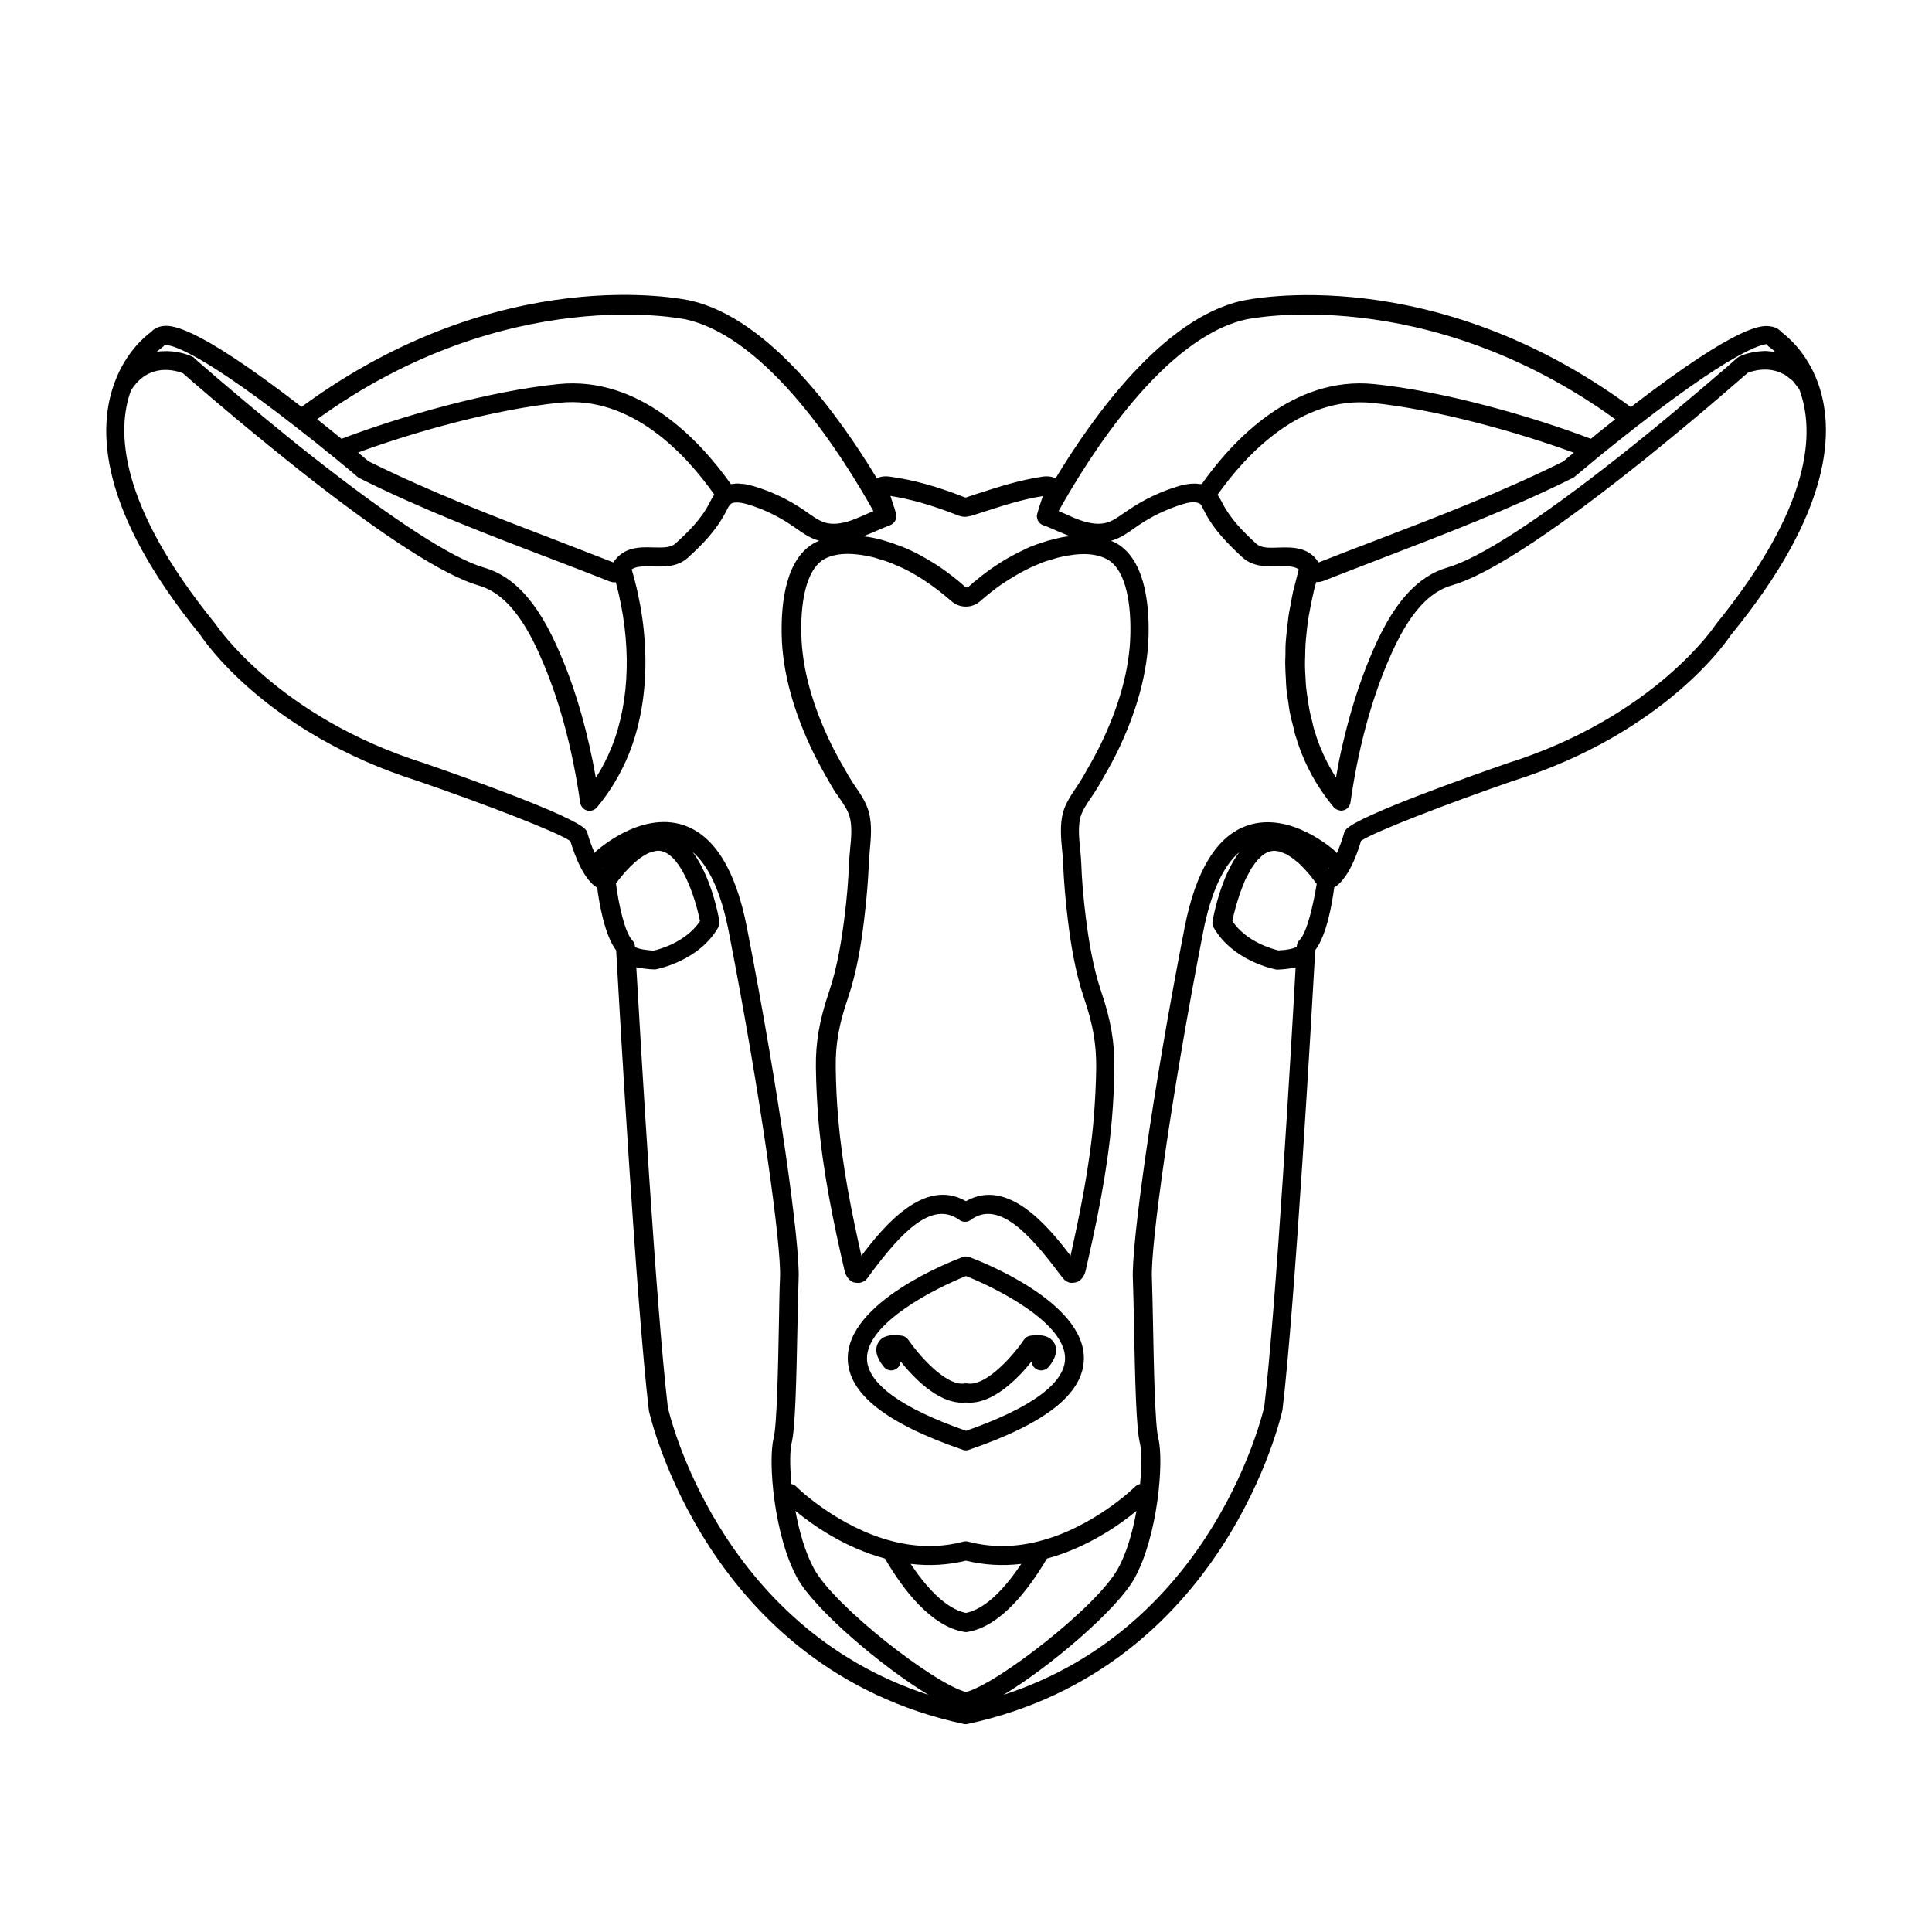 <?xml version="1.0" encoding="UTF-8"?>
<!-- Uploaded to: ICON Repo, www.iconrepo.com, Generator: ICON Repo Mixer Tools -->
<svg fill="#000000" width="800px" height="800px" version="1.1" viewBox="144 144 512 512" xmlns="http://www.w3.org/2000/svg">
 <g>
  <path d="m417.03 497.99c-0.707 0.102-1.309 0.504-1.715 1.109-2.168 3.273-9.672 12.344-14.914 11.539-0.25-0.051-0.504-0.051-0.754 0-5.188 0.805-12.695-8.262-14.914-11.539-0.402-0.605-1.008-1.008-1.715-1.109-1.211-0.203-4.938-0.707-6.348 1.965-1.41 2.57 0.906 5.492 1.613 6.348 0.906 1.059 2.519 1.16 3.527 0.25 0.555-0.453 0.805-1.109 0.855-1.762 3.273 4.082 9.672 10.934 16.324 10.934 0.352 0 0.707 0 1.059-0.051 6.953 0.707 13.906-6.551 17.332-10.883 0.051 0.656 0.301 1.258 0.855 1.762 1.059 0.906 2.621 0.805 3.578-0.203 0.754-0.855 3.023-3.777 1.613-6.348-1.512-2.715-5.188-2.16-6.398-2.012z"/>
  <path d="m625.71 245.28c-2.973-8.012-8.113-12.141-9.574-13.25-0.555-0.656-1.41-1.309-2.82-1.512-2.117-0.352-7.758-1.258-37.129 21.363-52.75-38.742-101.06-28.617-103.08-28.164-20.906 4.684-39.449 30.633-49.375 47.055-0.855-0.453-1.965-0.656-3.477-0.453-6.144 0.906-11.992 2.82-17.633 4.637l-2.719 0.906-0.453-0.152c-7.152-2.82-13.602-4.586-19.598-5.391-1.512-0.203-2.621 0-3.477 0.453-9.926-16.473-28.465-42.371-49.375-47.105-2.066-0.453-50.332-10.578-103.08 28.164-29.27-22.621-35.016-21.715-37.082-21.363-1.359 0.25-2.266 0.906-2.82 1.512-1.461 1.059-6.602 5.238-9.574 13.199-4.688 12.344-4.387 33.91 22.617 67.059 0.707 1.059 17.23 25.996 57.836 38.793 17.531 6.047 36.828 13.453 40.254 15.871 1.109 3.68 3.477 10.176 7.106 12.344 0.504 3.828 1.914 12.543 5.039 16.625l0.051 1.059c0.855 15.164 5.238 92.246 8.613 120.91 0.152 0.707 15.215 68.367 83.43 83.027 0.152 0.051 0.352 0.051 0.504 0.051 0.152 0 0.352 0 0.504-0.051 68.266-14.66 83.332-82.371 83.48-83.281 3.375-28.465 7.758-105.55 8.613-120.71l0.051-1.059c3.125-4.082 4.535-12.746 5.039-16.625 3.629-2.168 6.047-8.664 7.106-12.344 3.477-2.418 22.773-9.824 40.203-15.871 40.656-12.797 57.234-37.785 57.738-38.594 27.309-33.297 27.609-54.863 23.078-67.105zm-12.75-9.27s0.605 0.402 1.461 1.211c-0.453-0.051-0.906-0.051-1.359-0.102-0.453-0.051-0.906-0.102-1.359-0.102-0.301 0-0.555 0.051-0.855 0.051-2.316 0.152-4.434 0.707-5.894 1.41-0.203 0.102-0.402 0.25-0.605 0.402-0.051 0.051-1.16 1.008-2.922 2.57-3.074 2.672-8.414 7.203-14.914 12.645-1.664 1.359-3.375 2.82-5.188 4.281-2.621 2.117-5.34 4.332-8.16 6.551-21.41 16.879-37.18 27.055-45.594 29.473-3.981 1.16-7.356 3.477-10.176 6.449-4.684 4.938-7.961 11.637-10.43 17.633-2.871 6.953-5.289 14.66-7.203 23.023-0.656 2.769-1.211 5.644-1.715 8.566-1.613-2.57-3.023-5.238-4.18-8.113-0.656-1.613-1.211-3.273-1.715-4.988-0.152-0.555-0.25-1.16-0.402-1.762-0.301-1.16-0.605-2.316-0.805-3.527-0.152-0.707-0.203-1.461-0.352-2.215-0.152-1.109-0.352-2.215-0.453-3.324-0.102-0.805-0.102-1.613-0.152-2.418-0.051-1.109-0.152-2.168-0.152-3.273 0-0.855 0-1.715 0.051-2.57 0-1.109 0.051-2.168 0.102-3.273 0.051-0.906 0.152-1.762 0.25-2.672 0.102-1.109 0.203-2.215 0.402-3.324 0.102-0.906 0.25-1.812 0.453-2.719 0.203-1.109 0.402-2.215 0.656-3.324 0.203-0.906 0.402-1.812 0.605-2.719 0.152-0.555 0.301-1.109 0.453-1.613 0.605 0.051 1.211-0.051 1.812-0.25 5.141-2.016 10.277-3.981 15.469-5.996 16.93-6.5 34.41-13.199 50.785-21.363 0.203-0.102 0.352-0.203 0.504-0.352 0 0 2.469-2.066 6.297-5.238 2.769-2.266 6.297-5.09 10.125-8.062 28.918-22.469 34.207-21.664 34.461-21.766 0.148 0.348 0.398 0.648 0.699 0.801zm-119.5 57.031c0-0.051-0.051-0.102-0.102-0.102-2.672-4.082-7.004-3.93-10.531-3.828-2.519 0.102-4.637 0.152-5.945-1.059-3.223-2.973-6.852-6.5-9.117-11.082-0.301-0.555-0.656-1.211-1.109-1.863 7.559-10.629 22.066-26.25 40.961-24.336 16.977 1.715 38.289 7.656 53.453 13.199-1.359 1.109-2.367 1.965-2.769 2.316-16.07 8.012-33.352 14.66-50.078 21.059-4.938 1.867-9.875 3.781-14.762 5.695zm-19.246-64.387c0.504-0.102 47.359-9.977 97.84 26.449-0.957 0.754-1.812 1.461-2.672 2.117-0.102 0.102-0.203 0.152-0.301 0.25-1.211 0.957-2.418 1.914-3.477 2.82-15.617-5.945-39.047-12.645-57.484-14.508-21.512-2.168-37.484 14.965-45.645 26.5-0.152-0.051-0.301 0-0.453 0-0.605-0.102-1.258-0.152-1.965-0.102-0.25 0-0.504 0-0.754 0.051-0.957 0.102-1.914 0.25-2.973 0.605-4.785 1.41-9.27 3.578-13.402 6.398l-1.059 0.707c-1.512 1.059-2.922 2.066-4.434 2.519-1.914 0.605-4.332 0.402-7.152-0.605-1.359-0.453-2.672-1.059-3.981-1.664-0.605-0.25-1.16-0.504-1.762-0.754 8.105-14.512 27.855-45.898 49.672-50.785zm-48.719 140.87c0.102 1.211 0.25 2.367 0.25 3.527 0.203 4.637 0.605 9.473 1.258 14.812 0.707 5.844 1.863 13.504 4.281 20.656 2.367 6.902 3.273 12.242 3.223 18.391-0.051 4.484-0.301 9.02-0.656 13.453-1.059 12.695-3.68 25.293-6.144 36.426-5.996-7.91-16.676-20.758-27.711-14.461-11.035-6.348-21.715 6.551-27.711 14.461-2.519-11.133-5.09-23.73-6.144-36.426-0.402-4.484-0.605-9.02-0.656-13.453-0.102-6.144 0.855-11.488 3.223-18.391 2.418-7.106 3.578-14.762 4.281-20.656 0.656-5.34 1.059-10.176 1.258-14.863 0.051-1.109 0.152-2.316 0.25-3.527 0.301-3.273 0.656-6.953-0.25-10.277-0.707-2.57-2.117-4.637-3.527-6.699-0.605-0.855-1.16-1.715-1.863-2.922-1.512-2.672-3.074-5.289-4.434-8.062-5.141-10.48-7.859-20.355-8.062-29.422-0.25-10.531 2.016-17.785 6.195-20 1.715-0.906 3.777-1.309 6.195-1.309 0.805 0 1.613 0.051 2.469 0.152 0.555 0.051 1.16 0.152 1.762 0.25 0.504 0.102 1.008 0.203 1.562 0.301l0.656 0.152 0.605 0.152 2.922 0.906c0.555 0.203 1.16 0.402 1.762 0.656l2.316 1.008c1.664 0.754 3.324 1.664 4.988 2.719 0.402 0.25 0.855 0.504 1.258 0.805 1.863 1.211 3.68 2.57 5.441 4.031l1.664 1.41c2.168 1.914 5.441 1.914 7.609 0l1.715-1.461c1.762-1.461 3.578-2.82 5.441-3.981 0.402-0.25 0.855-0.555 1.309-0.805 1.613-1.008 3.273-1.914 4.988-2.719l2.316-1.008c0.555-0.25 1.109-0.453 1.762-0.656l2.871-0.855 0.605-0.152 0.656-0.152c0.504-0.102 1.008-0.203 1.562-0.301 0.555-0.102 1.16-0.152 1.715-0.25 3.527-0.402 6.449 0 8.664 1.211 4.18 2.168 6.449 9.473 6.195 20-0.203 9.07-2.922 18.992-8.062 29.473-1.359 2.719-2.871 5.391-4.586 8.363-0.504 0.855-1.109 1.715-1.664 2.621-1.359 2.016-2.82 4.133-3.527 6.648-0.887 3.269-0.535 6.945-0.23 10.223zm-27.961-89.074c0.605 0.25 1.258 0.504 2.168 0.504 0.605 0 1.461-0.203 2.016-0.352l2.469-0.805c5.492-1.762 10.68-3.477 16.172-4.332l-1.008 3.074v0.051l-0.453 1.461c-0.102 0.301-0.152 0.656-0.102 0.957 0.051 0.656 0.352 1.258 0.805 1.664 0.25 0.203 0.504 0.402 0.855 0.504 1.309 0.453 2.621 1.059 3.879 1.613 1.059 0.453 2.117 0.855 3.176 1.309-0.453 0.051-0.855 0.102-1.258 0.152-0.656 0.102-1.258 0.203-1.812 0.352l-2.82 0.707c-0.352 0.102-0.656 0.203-0.906 0.301-0.352 0.102-0.656 0.203-0.957 0.301-0.656 0.203-1.309 0.453-1.965 0.707-0.301 0.102-0.605 0.25-0.805 0.301-0.352 0.152-0.656 0.301-1.008 0.453l-0.805 0.402c-1.812 0.855-3.68 1.863-5.441 2.922-0.504 0.301-0.957 0.605-1.41 0.906-2.016 1.309-3.981 2.769-5.844 4.332-0.352 0.25-0.656 0.555-1.008 0.855l-0.805 0.707c-0.25 0.25-0.656 0.25-0.906 0l-1.812-1.562c-1.914-1.562-3.879-3.023-5.894-4.332-0.453-0.301-0.957-0.605-1.41-0.855-1.812-1.109-3.629-2.117-5.391-2.922l-0.906-0.402c-0.301-0.152-0.656-0.301-0.855-0.352-0.301-0.152-0.605-0.25-0.906-0.352-0.656-0.25-1.309-0.504-1.914-0.707-0.352-0.102-0.656-0.25-0.906-0.301-0.352-0.102-0.656-0.203-0.957-0.301-0.453-0.152-0.957-0.25-1.359-0.402l-1.461-0.352c-0.656-0.152-1.258-0.25-1.863-0.352-0.453-0.051-0.855-0.102-1.309-0.203 1.059-0.402 2.117-0.855 3.176-1.309 1.258-0.555 2.57-1.109 3.879-1.613 1.258-0.453 1.965-1.863 1.562-3.176-0.152-0.453-0.301-0.906-0.402-1.359 0-0.102-0.051-0.203-0.102-0.25l-0.906-2.82-0.102-0.152c5.219 0.793 11.062 2.457 17.613 5.027zm-71.742-51.793c21.816 4.887 41.562 36.273 49.676 50.785-0.605 0.25-1.16 0.504-1.762 0.754-1.309 0.605-2.621 1.16-3.981 1.664-2.82 1.008-5.238 1.211-7.152 0.605-1.512-0.453-2.922-1.461-4.434-2.519l-1.008-0.707c-4.133-2.82-8.613-4.988-13.402-6.398-0.855-0.25-1.613-0.402-2.367-0.555-0.301-0.051-0.555-0.051-0.805-0.051-0.352-0.051-0.754-0.102-1.059-0.102h-0.203c-0.301 0-0.605 0.051-0.906 0.102-0.25 0.051-0.504 0-0.707 0.051-8.211-11.586-24.133-28.668-45.695-26.5-18.488 1.863-41.867 8.566-57.484 14.508-1.914-1.562-4.082-3.324-6.449-5.188 50.328-36.375 97.281-26.551 97.738-26.449zm-19.145 64.234v0c-0.051 0.051-0.102 0.102-0.102 0.152-4.938-1.914-9.875-3.828-14.812-5.742-16.727-6.398-33.957-13.047-50.078-21.059-0.402-0.352-1.41-1.16-2.769-2.316 15.215-5.594 36.477-11.488 53.453-13.199 19.043-1.914 33.453 13.703 40.961 24.336-0.453 0.656-0.855 1.41-1.258 2.168-2.117 4.281-5.742 7.809-9.02 10.781-1.309 1.211-3.477 1.109-5.945 1.059-3.379-0.109-7.711-0.207-10.43 3.82zm-119.61-56.879c0.301-0.203 0.301-0.203 0.504-0.504 0.504-0.203 5.844-0.957 34.711 21.512 3.828 2.973 7.356 5.793 10.125 8.062 3.828 3.125 6.297 5.188 6.297 5.238 0.152 0.152 0.301 0.25 0.504 0.352 16.375 8.211 33.855 14.914 50.785 21.363 5.188 1.965 10.328 3.981 15.469 5.996 0.504 0.203 1.008 0.301 1.461 0.301 0.102 0 0.203-0.051 0.301-0.051 4.18 15.566 3.879 31.336-1.109 43.73-1.16 2.871-2.519 5.543-4.18 8.113-2.066-11.688-5.039-22.32-8.918-31.59-3.981-9.574-9.926-21.008-20.605-24.082-8.414-2.418-24.184-12.645-45.594-29.473-2.82-2.215-5.543-4.383-8.16-6.551-12.949-10.531-22.973-19.348-23.074-19.445-0.102-0.199-0.305-0.352-0.555-0.453-2.168-1.008-5.691-1.863-9.473-1.309 0.906-0.758 1.461-1.16 1.512-1.211zm116.93 138.04c0 0.051-0.051 0.051-0.051 0.102 0 0-0.051-0.051-0.051-0.102h0.102zm3.273 4.082c0.051-0.051 0.102-0.102 0.152-0.203 0.152-0.203 0.301-0.402 0.453-0.605 0.203-0.25 0.402-0.504 0.605-0.754s0.453-0.555 0.656-0.805 0.402-0.504 0.656-0.754c0.25-0.301 0.555-0.605 0.855-0.906 0.203-0.25 0.453-0.453 0.707-0.707 0.301-0.301 0.656-0.605 0.957-0.906 0.25-0.203 0.504-0.402 0.754-0.605 0.352-0.25 0.656-0.555 1.008-0.754 0.25-0.203 0.555-0.352 0.805-0.504 0.352-0.203 0.656-0.402 1.008-0.555 0.352-0.152 0.656-0.203 1.008-0.301 0.301-0.102 0.605-0.203 0.855-0.25 0.605-0.102 1.211-0.102 1.812 0.102 4.938 1.309 8.613 11.637 9.977 18.488-3.727 5.594-10.883 7.508-12.293 7.809-1.109-0.051-2.117-0.203-3.074-0.352-0.301-0.051-0.555-0.152-0.805-0.203-0.352-0.102-0.707-0.25-1.059-0.352v-0.203c-0.051-0.605-0.301-1.211-0.754-1.664-1.965-2.066-3.629-9.727-4.285-15.016zm13.754 138.9c-3.125-26.5-7.152-95.473-8.363-116.68h0.102c1.461 0.301 3.023 0.504 4.684 0.555h0.051c0.152 0 0.301 0 0.453-0.051 0.453-0.102 11.336-2.215 16.426-11.082 0.301-0.504 0.402-1.109 0.301-1.664-0.25-1.562-2.215-11.84-7.106-18.34 4.281 3.629 7.559 10.73 9.574 21.059 8.516 43.629 14.008 83.43 13.602 91.793-0.152 2.719-0.203 7.254-0.301 12.445-0.203 10.629-0.504 26.652-1.41 30.18-1.512 5.996 0.102 25.746 6.297 36.98 4.484 8.16 22.27 23.426 34.762 30.934-56.07-18.188-68.969-75.723-69.07-76.125zm57.535 40c4.836 8.312 12.293 18.035 21.059 19.445 0.152 0 0.25 0.051 0.402 0.051s0.25 0 0.402-0.051c8.766-1.41 16.172-11.184 21.059-19.445 10.781-2.922 19.297-8.969 23.73-12.645-1.008 5.492-2.57 11.133-4.938 15.367-5.441 9.926-31.84 30.48-40.254 32.648-8.414-2.168-34.812-22.672-40.254-32.648-2.316-4.231-3.93-9.875-4.938-15.367 4.438 3.676 12.949 9.723 23.73 12.645zm6.801 1.41c5.039 0.605 9.926 0.301 14.66-0.855 4.734 1.16 9.672 1.461 14.66 0.855-3.727 5.594-9.02 11.84-14.66 13-5.59-1.109-10.93-7.406-14.66-13zm93.711-41.613c-0.152 0.605-13.047 58.141-69.121 76.328 12.496-7.508 30.277-22.773 34.762-30.934 6.195-11.285 7.809-31.035 6.297-36.98-0.906-3.527-1.211-19.547-1.41-30.129-0.102-5.188-0.203-9.773-0.301-12.445-0.402-8.414 5.09-48.164 13.602-91.793 2.016-10.277 5.289-17.434 9.574-21.059-4.887 6.5-6.852 16.828-7.106 18.34-0.102 0.555 0 1.16 0.301 1.664 5.09 8.867 15.973 10.984 16.426 11.082 0.152 0.051 0.301 0.051 0.453 0.051h0.051c1.664-0.051 3.223-0.25 4.684-0.555h0.102c-1.16 21.16-5.191 90.129-8.312 116.43zm17.078-142.68c0-0.051-0.051-0.051-0.051-0.102l-0.051-0.051c0.051 0 0.102 0.051 0.203 0.051-0.051 0-0.102 0.102-0.102 0.102zm-7.707 18.945c-0.453 0.453-0.707 1.059-0.754 1.664v0.203c-0.352 0.102-0.656 0.25-1.008 0.352-0.25 0.051-0.555 0.152-0.805 0.203-0.957 0.203-1.965 0.301-3.023 0.352-1.41-0.301-8.566-2.215-12.242-7.809 0.504-2.469 1.562-6.398 3.074-10.027 0.102-0.301 0.25-0.605 0.352-0.855 0.203-0.453 0.453-0.906 0.707-1.359 0.25-0.504 0.504-0.957 0.754-1.41 0.152-0.301 0.352-0.555 0.555-0.805 0.352-0.504 0.656-1.008 1.008-1.41 0.203-0.25 0.453-0.453 0.656-0.656 0.352-0.352 0.656-0.707 1.008-0.957 0.605-0.453 1.211-0.754 1.863-0.957 0.402-0.102 0.855-0.152 1.309-0.152 0.203 0 0.453 0.102 0.707 0.102 0.25 0.051 0.453 0.051 0.707 0.152 0.25 0.102 0.555 0.203 0.855 0.352 0.203 0.102 0.453 0.152 0.656 0.25 0.301 0.152 0.605 0.352 0.906 0.555 0.25 0.152 0.453 0.25 0.707 0.453 0.301 0.203 0.605 0.453 0.906 0.707 0.25 0.203 0.504 0.402 0.754 0.605 0.301 0.25 0.605 0.555 0.855 0.855 0.25 0.25 0.555 0.504 0.805 0.805 0.25 0.301 0.555 0.605 0.855 0.957 0.301 0.352 0.605 0.656 0.906 1.059 0.25 0.352 0.504 0.707 0.805 1.059 0.203 0.301 0.402 0.555 0.656 0.855-0.859 5.234-2.519 12.844-4.535 14.859zm110.28-83.582c-0.152 0.25-16.223 24.484-55.27 36.777-9.117 3.176-39.195 13.754-42.672 17.48-0.25 0.301-0.453 0.656-0.555 1.008-0.504 1.863-1.211 3.68-1.914 5.34-0.102-0.152-0.152-0.301-0.301-0.402-0.453-0.453-11.84-10.73-23.227-7.004-8.16 2.672-13.855 11.84-16.828 27.156-8.715 44.637-14.105 84.137-13.703 93.004 0.102 2.672 0.203 7.152 0.301 12.293 0.301 15.418 0.605 27.508 1.562 31.285 0.453 1.863 0.504 5.945 0.051 10.832-0.453 0.102-0.855 0.301-1.211 0.605-0.102 0.102-11.082 10.934-25.797 14.609-6.449 1.613-12.645 1.613-18.539 0.051-0.402-0.102-0.855-0.102-1.309 0-5.844 1.562-12.09 1.562-18.539-0.051-14.711-3.68-25.695-14.461-25.797-14.609-0.352-0.352-0.754-0.504-1.211-0.605-0.453-4.887-0.402-8.969 0.051-10.832 0.957-3.777 1.258-15.871 1.562-31.336 0.102-5.141 0.203-9.621 0.301-12.293 0.402-8.867-4.988-48.367-13.703-93.004-2.973-15.316-8.664-24.434-16.828-27.156-11.336-3.727-22.723 6.551-23.227 7.004-0.152 0.102-0.203 0.301-0.301 0.402-0.707-1.613-1.41-3.477-1.914-5.289-0.102-0.402-0.301-0.754-0.555-1.008-3.477-3.777-33.555-14.359-42.723-17.531-38.844-12.242-55.066-36.527-55.367-36.98-25.645-31.539-26.199-51.238-22.32-61.766 4.785-7.656 12.043-5.238 13.754-4.586 1.762 1.562 11.133 9.723 22.922 19.297 2.621 2.168 5.391 4.332 8.211 6.602 22.219 17.531 38.137 27.711 47.309 30.379 8.613 2.469 13.805 12.645 17.332 21.16 4.332 10.43 7.559 22.672 9.523 36.375 0.152 0.957 0.855 1.812 1.812 2.066 0.957 0.25 1.965-0.051 2.621-0.805 3.527-4.231 6.348-8.969 8.465-14.156 5.594-13.906 5.844-31.691 0.754-48.918 1.059-0.805 2.719-0.855 5.441-0.805 3.176 0.102 6.699 0.203 9.523-2.367 3.578-3.273 7.559-7.203 10.227-12.543 0.301-0.656 0.605-1.211 1.16-1.715 0.453-0.301 1.613-0.605 4.281 0.152 4.281 1.258 8.312 3.223 11.992 5.742l0.957 0.656c1.762 1.258 3.578 2.519 5.894 3.223 0.102 0.051 0.203 0.051 0.25 0.051-0.352 0.152-0.707 0.25-1.059 0.453-7.707 4.031-9.117 15.566-8.918 24.535 0.203 9.824 3.125 20.402 8.566 31.539 1.41 2.82 2.973 5.594 4.734 8.613 0.555 1.008 1.211 1.965 1.914 2.922 1.211 1.762 2.367 3.426 2.82 5.188 0.656 2.418 0.402 5.492 0.102 8.414-0.102 1.309-0.25 2.621-0.301 3.828-0.152 4.484-0.555 9.219-1.211 14.41-0.707 5.644-1.812 12.949-4.082 19.648-2.519 7.406-3.578 13.402-3.477 20.051 0.051 4.535 0.301 9.219 0.656 13.805 1.211 14.156 4.18 28.113 6.953 40.102 0.203 0.754 0.656 2.066 1.914 2.82 0.402 0.25 1.109 0.352 1.715 0.352 0.301 0 0.555-0.051 0.754-0.102 1.059-0.301 1.613-1.059 1.812-1.359l0.805-1.109c7.809-10.48 16.07-19.496 23.426-14.105 0.906 0.656 2.117 0.656 2.973 0 7.305-5.391 15.566 3.629 23.426 14.105l0.855 1.109c0.25 0.352 0.805 1.008 1.812 1.359 0.656 0.203 1.863 0.051 2.469-0.301 1.309-0.754 1.762-2.215 1.914-2.82 2.719-11.941 5.742-25.895 6.953-40.055 0.402-4.535 0.605-9.219 0.656-13.805 0.102-6.648-0.957-12.695-3.477-20.102-2.266-6.699-3.375-14.008-4.082-19.648-0.656-5.238-1.059-9.926-1.211-14.41-0.051-1.211-0.152-2.469-0.301-3.777-0.301-2.973-0.555-6.047 0.102-8.465 0.504-1.715 1.613-3.375 2.82-5.141 0.656-0.957 1.309-1.965 2.066-3.223 1.562-2.719 3.176-5.492 4.586-8.312 5.492-11.133 8.363-21.766 8.566-31.539 0.203-8.969-1.211-20.504-8.918-24.535-0.352-0.152-0.707-0.301-1.059-0.453 0.102-0.051 0.203-0.051 0.301-0.051 2.266-0.707 4.082-1.965 5.844-3.223l1.008-0.707c3.68-2.519 7.707-4.434 11.992-5.742 2.672-0.805 3.828-0.453 4.535 0 0.301 0.301 0.605 0.906 1.059 1.863 2.519 5.039 6.551 8.969 10.078 12.242 2.82 2.57 6.348 2.469 9.523 2.418 2.769-0.102 4.383 0 5.441 0.805-0.25 0.906-0.453 1.812-0.707 2.769-0.25 1.059-0.555 2.117-0.805 3.125-0.25 1.16-0.453 2.316-0.656 3.477-0.203 1.008-0.402 2.066-0.555 3.074-0.152 1.16-0.25 2.367-0.402 3.527-0.102 1.008-0.25 2.016-0.301 2.973-0.102 1.211-0.102 2.367-0.102 3.527 0 0.957-0.102 1.914-0.051 2.871 0 1.211 0.102 2.367 0.152 3.527 0.051 0.906 0.051 1.812 0.152 2.719 0.102 1.211 0.301 2.418 0.504 3.578 0.102 0.805 0.203 1.664 0.352 2.469 0.25 1.309 0.555 2.57 0.906 3.828 0.152 0.656 0.301 1.309 0.453 1.965 0.555 1.863 1.16 3.68 1.863 5.441 2.066 5.188 4.938 9.926 8.465 14.156 0.301 0.352 0.656 0.555 1.059 0.707 0.102 0.051 0.25 0.051 0.352 0.102 0.152 0.051 0.352 0.102 0.504 0.102 0.203 0 0.453-0.051 0.707-0.102 0.957-0.25 1.664-1.059 1.812-2.066 1.965-13.703 5.188-25.895 9.523-36.375 3.578-8.566 8.715-18.691 17.332-21.16 9.168-2.621 25.09-12.848 47.309-30.379 2.82-2.215 5.594-4.434 8.211-6.602 5.945-4.836 11.234-9.27 15.266-12.746 3.981-3.426 6.75-5.844 7.656-6.602 1.16-0.453 5.391-1.863 9.473 0.352 0.102 0.051 0.152 0.051 0.25 0.102 0.453 0.301 0.957 0.707 1.41 1.059 0.203 0.203 0.453 0.301 0.656 0.504 0.352 0.352 0.707 0.855 1.059 1.309 0.25 0.352 0.555 0.656 0.805 1.059 4.191 11.188 3.434 30.836-22.16 62.324z"/>
  <path d="m400.86 477.13c-0.555-0.203-1.211-0.203-1.762 0-3.125 1.16-30.633 11.891-30.43 27.004 0.152 9.219 10.125 17.078 30.48 24.082 0.25 0.102 0.555 0.152 0.805 0.152s0.555-0.051 0.805-0.152c20.355-6.953 30.328-14.863 30.48-24.082 0.254-15.113-27.207-25.848-30.379-27.004zm-0.855 46.047c-17.078-5.945-26.148-12.543-26.25-19.094-0.152-9.473 18.137-18.691 26.25-21.914 8.113 3.223 26.398 12.395 26.25 21.914-0.105 6.551-9.172 13.148-26.25 19.094z"/>
 </g>
</svg>